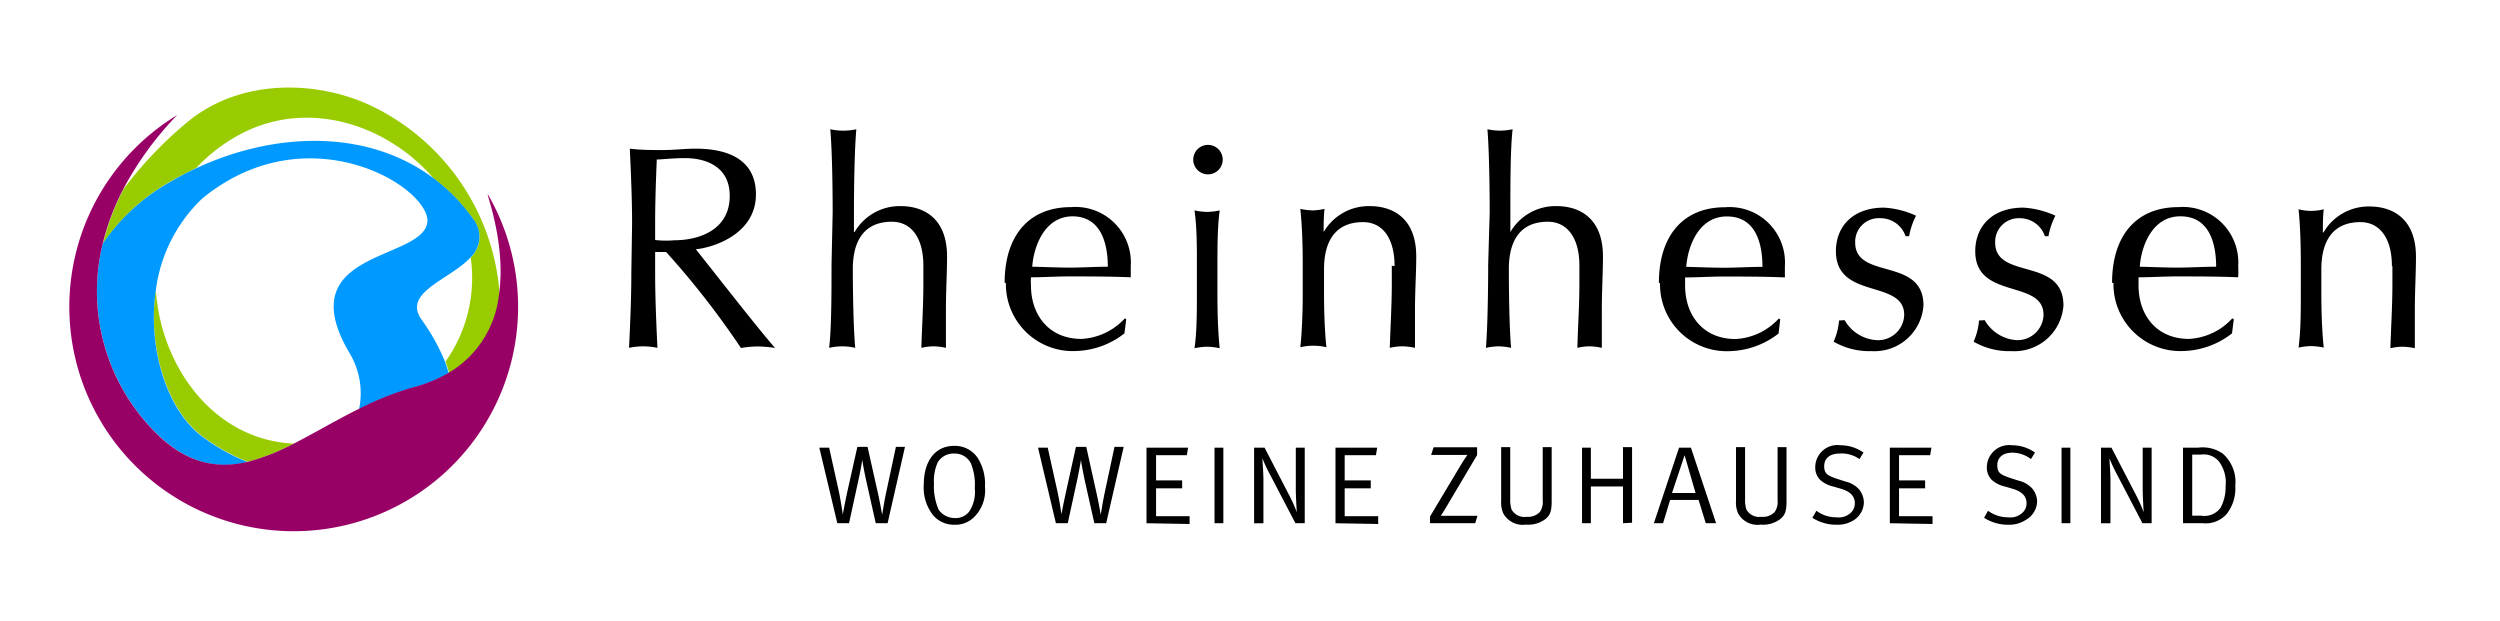 <svg id="Ebene_2" data-name="Ebene 2" xmlns="http://www.w3.org/2000/svg" viewBox="0 0 198.43 49.3"><defs><style>.cls-1{fill:#9c0}.cls-2{fill:#09f}.cls-3{fill:#906}</style></defs><path d="M189.89 21.12v1.4c0 1.76-.11 3.44-.16 5.12a4.32 4.32 0 0 1 .94-.12 4.85 4.85 0 0 1 1 .12v-3c0-1.57.09-2.94.09-4.25 0-3.17-2-4-3.67-4a4.14 4.14 0 0 0-3.67 2.06h-.05c0-.62 0-1.22.07-1.84a4 4 0 0 1-2 0c.14 1.31.18 2.92.18 4.3v2.38c0 1.38 0 3-.18 4.3a5.17 5.17 0 0 1 1-.12 5.27 5.27 0 0 1 1 .12c-.14-1.31-.19-2.92-.19-4.3v-1.9c0-2.38 1-3.76 3.1-3.76 1.51 0 2.5 1.24 2.5 3.49m-16.78-3.95c2.39 0 2.83 2.34 2.83 4-1 0-2.05.07-3.06.07s-2-.05-3-.07c.11-1.65 1-4 3.21-4m-5.3 5.3a5.31 5.31 0 0 0 5.58 5.39 6.55 6.55 0 0 0 3.83-1.4l.14-1.12-.12-.07a5 5 0 0 1-3.44 1.63c-2.55 0-4-1.86-4-4.25v-.64c1 0 2-.07 3-.07 1.63 0 3.26 0 4.91.07a8.85 8.85 0 0 0 0-.89 4.4 4.4 0 0 0-4.75-4.68c-3.38 0-5.26 2.31-5.26 6m-10.56 3a5.26 5.26 0 0 1-.43 1.68 5.66 5.66 0 0 0 3 .75 3.9 3.9 0 0 0 4.13-3.62c0-3.88-5.42-2-5.42-5a1.87 1.87 0 0 1 1.95-1.93 2.1 2.1 0 0 1 2 1.43h.28a5.7 5.7 0 0 1 .55-1.63 7.07 7.07 0 0 0-2.55-.64c-2.43 0-3.81 1.46-3.81 3.46 0 3.88 5.42 2.2 5.42 5.05a2.07 2.07 0 0 1-2.08 2.01 3.14 3.14 0 0 1-2.59-1.59zm-11.11 0a5.26 5.26 0 0 1-.43 1.68 5.66 5.66 0 0 0 3 .75 3.9 3.9 0 0 0 4.13-3.62c0-3.88-5.42-2-5.42-5a1.87 1.87 0 0 1 2-1.93 2.1 2.1 0 0 1 2 1.43h.28a5.7 5.7 0 0 1 .55-1.63 7.07 7.07 0 0 0-2.55-.64c-2.43 0-3.81 1.46-3.81 3.46 0 3.88 5.42 2.2 5.42 5.05A2.07 2.07 0 0 1 149 27a3.14 3.14 0 0 1-2.59-1.59zm-8.9-8.26c2.39 0 2.82 2.34 2.82 4-1 0-2 .07-3.05.07s-2-.05-3-.07c.12-1.65 1-4 3.22-4m-5.3 5.3a5.3 5.3 0 0 0 5.57 5.39 6.55 6.55 0 0 0 3.84-1.4l.13-1.12-.11-.07a5 5 0 0 1-3.44 1.63c-2.55 0-4-1.86-4-4.25v-.64c1 0 2-.07 3-.07 1.64 0 3.26 0 4.92.07v-.89a4.4 4.4 0 0 0-4.75-4.68c-3.37 0-5.25 2.31-5.25 6M118.12 21c0 2.11-.05 5.07-.18 6.61a5.08 5.08 0 0 1 1-.12 5.17 5.17 0 0 1 1 .12c-.14-1.54-.18-4.5-.18-6.25 0-2.38 1-3.76 3.09-3.76 1.52 0 2.51 1.24 2.51 3.49v1.4c0 1.76-.12 3.44-.16 5.12a4.32 4.32 0 0 1 .94-.12 4.67 4.67 0 0 1 1 .12v-3c0-1.57.09-2.94.09-4.25 0-3.17-2-4-3.67-4a4.14 4.14 0 0 0-3.68 2.06v-1.66c0-2 0-5 .18-6.5a5.15 5.15 0 0 1-1 .11 5.07 5.07 0 0 1-1-.11c.13 1.54.18 4.5.18 6.61zm-7.65.09v1.4c0 1.76-.11 3.44-.16 5.12a4.41 4.41 0 0 1 1-.12 4.75 4.75 0 0 1 1 .12v-3c0-1.57.1-2.94.1-4.25 0-3.17-2-4-3.68-4a4.14 4.14 0 0 0-3.67 2.06c0-.62 0-1.22.07-1.84a5.05 5.05 0 0 1-.92.12 5.25 5.25 0 0 1-1-.12c.14 1.31.19 2.92.19 4.3v2.38c0 1.38-.05 3-.19 4.3a4.52 4.52 0 0 1 2.07 0c-.14-1.31-.19-2.92-.19-4.3v-1.87c0-2.38 1-3.76 3.1-3.76 1.52 0 2.5 1.24 2.5 3.49m-15.98-8.45a1.17 1.17 0 1 0 1.17-1.17 1.17 1.17 0 0 0-1.17 1.17M95 23.34c0 1.38 0 3-.19 4.3a5.27 5.27 0 0 1 1-.12 5.17 5.17 0 0 1 1 .12c-.14-1.31-.18-2.92-.18-4.3V21c0-1.38 0-3 .18-4.3a5.17 5.17 0 0 1-1 .12 5.27 5.27 0 0 1-1-.12C95 18 95 19.58 95 21zm-9.89-6.17c2.38 0 2.82 2.34 2.82 4-1 0-2 .07-3 .07s-2-.05-3-.07c.12-1.65 1-4 3.22-4m-5.31 5.3a5.31 5.31 0 0 0 5.58 5.39 6.52 6.52 0 0 0 3.83-1.4l.14-1.12-.11-.07a5 5 0 0 1-3.45 1.63c-2.54 0-4-1.86-4-4.25a4.79 4.79 0 0 1 0-.64c1 0 2-.07 3-.07 1.63 0 3.26 0 4.92.07v-.89A4.4 4.4 0 0 0 85 16.44c-3.37 0-5.26 2.31-5.26 6M66 21c0 2.11 0 5.07-.19 6.61a4.52 4.52 0 0 1 2.07 0c-.14-1.54-.19-4.5-.19-6.25 0-2.38 1-3.76 3.1-3.76 1.52 0 2.5 1.24 2.5 3.49v1.4c0 1.76-.11 3.44-.16 5.12a4.41 4.41 0 0 1 .95-.12 4.67 4.67 0 0 1 1 .12v-3c0-1.57.09-2.94.09-4.25 0-3.17-2-4-3.67-4a4.14 4.14 0 0 0-3.67 2.06h-.05v-1.66c0-2 .05-5 .19-6.5a4.92 4.92 0 0 1-2.07 0c.14 1.54.19 4.5.19 6.61zm-15.89.66c0 2-.09 4-.18 5.95a5.33 5.33 0 0 1 2.25 0c-.09-2-.18-4-.18-5.95V20h.87a66.45 66.45 0 0 1 5.94 7.62 8.65 8.65 0 0 1 1.33-.12 9.18 9.18 0 0 1 1.38.12c-1.33-1.5-5.16-6.43-6.29-7.83C57 19.58 60 18.39 60 15.43c0-2.74-2.18-3.63-4.78-3.63-.87 0-1.74.11-2.61.11s-1.75 0-2.62-.11c.09 2 .18 4 .18 5.94zm1.89-4c0-1.65.06-3.3.13-5 .48 0 1.17-.11 2.23-.11 1.56 0 3.56.59 3.56 3 0 2.74-2.5 3.52-4.39 3.52a7.53 7.53 0 0 1-1.53-.02zM70.45 41.53h-.94l-.75-3.35c-.2-.89-.31-1.6-.32-1.7 0 .07-.13.84-.31 1.65l-.74 3.4h-.93l-1.43-6h.78l.77 3.47c.16.76.3 1.74.32 1.84 0-.06.19-1.06.34-1.75l.81-3.62h.81l.84 3.75c.19.88.3 1.55.31 1.62s.16-1 .35-1.86l.75-3.51h.72zM77.29 41.07a2.1 2.1 0 0 1-1.53.58 2.17 2.17 0 0 1-1.71-.77 3.54 3.54 0 0 1-.73-2.39c0-1.92.92-3.1 2.41-3.1a2.17 2.17 0 0 1 1.9 1 3.87 3.87 0 0 1 .55 2.24 3 3 0 0 1-.89 2.44zm-.22-4.27a1.42 1.42 0 0 0-1.34-.8 1.44 1.44 0 0 0-1.3.7 3.56 3.56 0 0 0-.3 1.67 4.62 4.62 0 0 0 .38 2.1 1.58 1.58 0 0 0 1.29.65 1.35 1.35 0 0 0 1.13-.52 2.81 2.81 0 0 0 .44-1.85 4.43 4.43 0 0 0-.3-1.95zM87.8 41.53h-.94l-.75-3.35c-.19-.89-.31-1.6-.31-1.7 0 .07-.14.84-.31 1.65l-.74 3.4h-.94l-1.42-6h.77l.77 3.47c.17.76.31 1.74.32 1.84 0-.06.2-1.06.35-1.75l.8-3.62h.82l.83 3.75c.2.88.3 1.55.31 1.62s.16-1 .35-1.86l.75-3.51h.73zM91 41.53v-6h3.3l-.1.6h-2.44v2h2.07v.63h-2.07v2.21h2.66v.62zM96.4 41.53v-6h.7v6zM102.82 41.53l-1.93-3.7a13.59 13.59 0 0 1-.69-1.45c0 .18.07.95.08 1.65v3.5h-.74v-6h.83l2 3.86a11.5 11.5 0 0 1 .56 1.27s-.07-1-.08-1.84v-3.29h.71v6zM106 41.53v-6h3.31l-.1.6h-2.48v2h2.07v.63h-2.07v2.21h2.66v.62zM117.09 41.53h-3.59V41l2.58-4.31c.21-.33.36-.53.39-.58h-2.88l.2-.61h3.45v.62l-2.51 4.23c-.18.31-.34.54-.37.59h2.91zM122.7 41.17a2.26 2.26 0 0 1-1.58.47 1.77 1.77 0 0 1-1.79-.87 2.06 2.06 0 0 1-.18-1v-4.28h.72v4.07a2.74 2.74 0 0 0 .1.87 1.16 1.16 0 0 0 1.18.59 1.31 1.31 0 0 0 1.07-.38 1.41 1.41 0 0 0 .23-.94v-4.21h.71v4.3c0 .73-.1 1.07-.46 1.38zM128.82 41.53v-2.92h-2.55v2.92h-.7v-6h.7V38h2.55v-2.51h.72v6zM135.39 41.53l-.57-1.85h-2.26l-.56 1.85h-.73l2-6h.94l2 6zm-1.68-5.4l-1 3h1.87zM141.34 41.17a2.26 2.26 0 0 1-1.58.47 1.76 1.76 0 0 1-1.79-.87 2.06 2.06 0 0 1-.18-1v-4.28h.72v4.07a2.74 2.74 0 0 0 .1.87 1.16 1.16 0 0 0 1.18.59 1.31 1.31 0 0 0 1.07-.38 1.41 1.41 0 0 0 .23-.94v-4.21h.71v4.3c0 .73-.1 1.07-.46 1.38zM147.15 41.28a2.39 2.39 0 0 1-1.36.37 3.56 3.56 0 0 1-1.94-.55l.32-.56a2.63 2.63 0 0 0 1.62.52 1.36 1.36 0 0 0 1-.27 1 1 0 0 0 .43-.86c0-.54-.35-.91-1.08-1.13l-.61-.18a2.31 2.31 0 0 1-1.07-.54 1.38 1.38 0 0 1-.38-1 1.76 1.76 0 0 1 2-1.74 3.18 3.18 0 0 1 1.83.58l-.32.52A2.42 2.42 0 0 0 146 36c-.76 0-1.21.38-1.21 1s.29.75 1 1l.69.22a2.13 2.13 0 0 1 1.07.61 1.71 1.71 0 0 1 .39 1.06 1.73 1.73 0 0 1-.79 1.39zM150 41.53v-6h3.3l-.1.6h-2.47v2h2.07v.63h-2.07v2.21h2.66v.62zM160.77 41.28a2.39 2.39 0 0 1-1.36.37 3.53 3.53 0 0 1-1.93-.55l.31-.56a2.68 2.68 0 0 0 1.62.52 1.36 1.36 0 0 0 1-.27 1 1 0 0 0 .44-.86c0-.54-.36-.91-1.09-1.13l-.61-.18a2.31 2.31 0 0 1-1.07-.54 1.38 1.38 0 0 1-.38-1 1.77 1.77 0 0 1 2-1.74 3.15 3.15 0 0 1 1.82.58l-.32.52a2.42 2.42 0 0 0-1.47-.51c-.76 0-1.2.38-1.2 1s.29.75 1 1l.69.22a2.13 2.13 0 0 1 1.07.61 1.66 1.66 0 0 1 .4 1.06 1.74 1.74 0 0 1-.92 1.46zM163.63 41.53v-6h.7v6zM170.05 41.53l-1.93-3.7a13.59 13.59 0 0 1-.69-1.45c0 .18.07.95.08 1.65v3.5h-.75v-6h.83l2 3.86a11.5 11.5 0 0 1 .56 1.27s-.07-1-.08-1.84v-3.29h.71v6zM176.75 40.78a2.22 2.22 0 0 1-1.9.75h-1.58v-6h1.21a2.81 2.81 0 0 1 1.94.47 3 3 0 0 1 1 2.56 3.3 3.3 0 0 1-.67 2.22zm-.62-4.14a1.56 1.56 0 0 0-1.41-.56H174v4.85h.72a1.57 1.57 0 0 0 1.53-.63 3.41 3.41 0 0 0 .4-1.69 2.8 2.8 0 0 0-.52-1.97z"/><path class="cls-1" d="M13.67 14.33c.62-.35 1.26-.68 1.91-1a13.29 13.29 0 0 1 4.15-3c5.26-2.37 11.2-.24 14.71 3.86a14.35 14.35 0 0 1 3.11 3.2 2.26 2.26 0 0 1-.19 3.05 11.48 11.48 0 0 1-2 8.26c.12.32.21.62.31.94a8.19 8.19 0 0 0 4-6.11 18 18 0 0 0-10.3-15.18C25.2 6.42 19.11 6.14 14.81 9.74a31.55 31.55 0 0 0-5 5.26 19.24 19.24 0 0 0-1.64 4.35 15.93 15.93 0 0 1 5.5-5.02zM12.37 23c-.7 4.73 1 9.66 3.72 11.65a15.6 15.6 0 0 0 3.58 2 17.34 17.34 0 0 0 3.66-1.44C17 34.94 12.77 29.13 12.37 23z"/><path class="cls-2" d="M33.42 25.31c-1.44-2.14 2.33-3.13 3.94-4.89a2.26 2.26 0 0 0 .19-3.05 14.35 14.35 0 0 0-3.11-3.2c-5.17-3.9-12.49-3.78-18.86-.82-.65.3-1.29.63-1.91 1a15.93 15.93 0 0 0-5.52 5 15.84 15.84 0 0 0 3.95 14.72c2.61 2.73 5.06 3.19 7.57 2.61a15.6 15.6 0 0 1-3.58-2c-2.75-2-4.42-6.92-3.72-11.65a12.15 12.15 0 0 1 3.69-7.28C24.3 9 33.85 14.66 33.93 17.51c-.1 3.26-11.19 2.18-6.12 10.63a6.18 6.18 0 0 1 .69 4.34 24 24 0 0 1 4.36-1.73 11.12 11.12 0 0 0 2.76-1.13c-.1-.32-.19-.62-.31-.94a16.29 16.29 0 0 0-1.89-3.37z"/><path class="cls-3" d="M38.76 15.49c-.37-.62 1.49 3.73.83 8a8.19 8.19 0 0 1-4 6.11 11.12 11.12 0 0 1-2.76 1.13 24 24 0 0 0-4.36 1.73c-1.82.9-3.52 1.92-5.17 2.76a17.34 17.34 0 0 1-3.66 1.44c-2.51.58-5 .12-7.57-2.61a15.84 15.84 0 0 1-3.92-14.7A19.24 19.24 0 0 1 9.79 15a25.51 25.51 0 0 1 4.28-5.87 17.81 17.81 0 1 0 24.69 6.36z"/></svg>